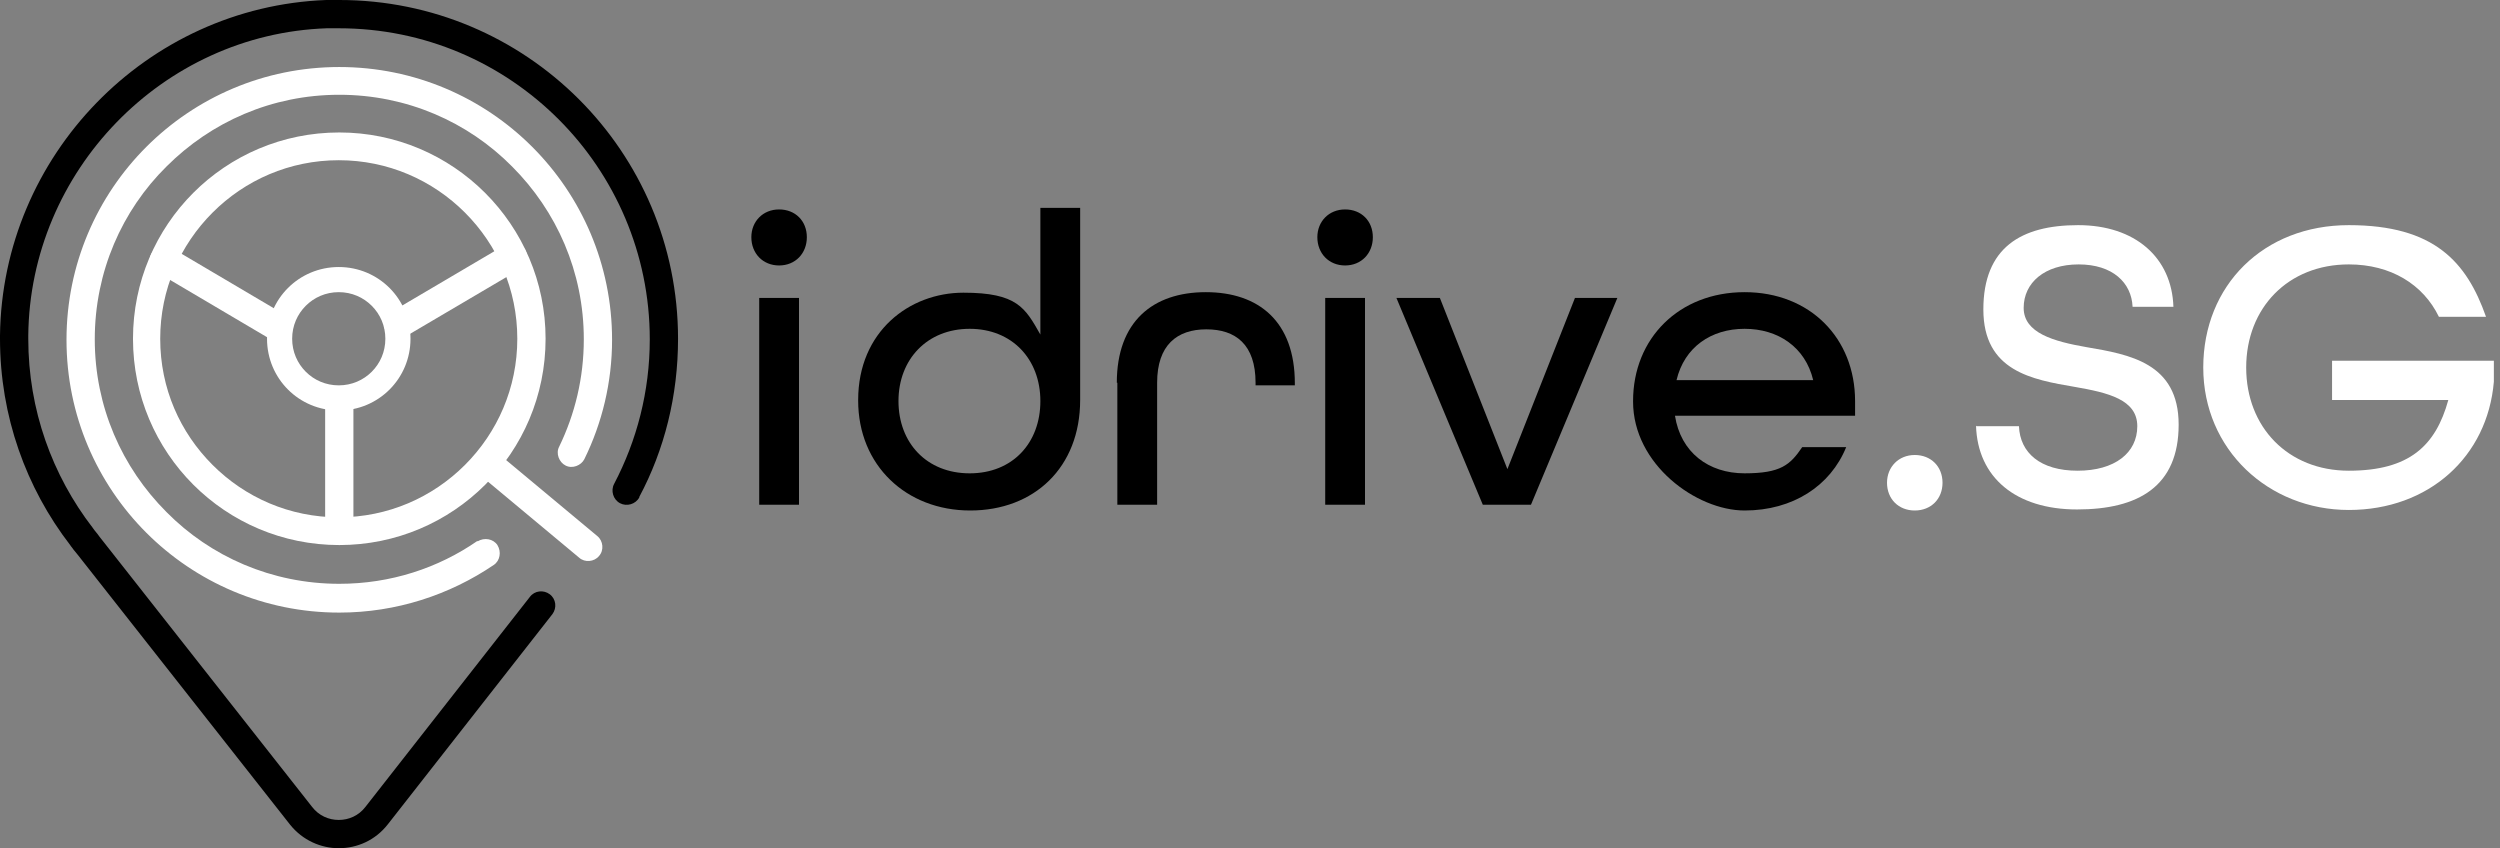 <svg width="280" height="95" viewBox="0 0 280 95" fill="none" xmlns="http://www.w3.org/2000/svg">
<rect x="0" y="0" width="280" height="95" fill="#808080" stroke="none"/>
<path d="M53.481 60.577C49.083 63.627 43.747 65.386 38 65.386C30.435 65.386 23.574 62.337 18.648 57.352C13.664 52.367 10.614 45.565 10.614 38C10.614 30.435 13.664 23.574 18.648 18.648C23.633 13.664 30.435 10.614 38 10.614C45.565 10.614 52.426 13.664 57.352 18.648C62.336 23.633 65.386 30.435 65.386 38C65.386 42.34 64.389 46.386 62.63 50.022C62.219 50.784 62.63 51.781 63.333 52.133C64.096 52.543 65.093 52.133 65.445 51.429C67.438 47.383 68.552 42.809 68.552 38.059C68.552 21.17 54.889 7.506 38 7.506C21.111 7.506 7.448 21.17 7.448 38.059C7.448 54.948 21.111 68.611 38 68.611C44.392 68.611 50.373 66.618 55.299 63.275C56.003 62.806 56.179 61.809 55.71 61.047C55.241 60.343 54.244 60.167 53.481 60.636V60.577Z" fill="url(#paint0_linear_59_98)"/>
<path d="M59.522 37.941H57.938C57.938 43.454 55.71 48.438 52.074 52.074C48.438 55.71 43.454 57.938 37.941 57.938C32.429 57.938 27.444 55.71 23.809 52.074C20.173 48.438 17.944 43.512 17.944 37.941C17.944 32.429 20.173 27.445 23.809 23.809C27.444 20.173 32.429 17.945 37.941 17.945C43.454 17.945 48.438 20.173 52.074 23.809C55.71 27.445 57.938 32.429 57.938 37.941H61.105C61.105 25.157 50.725 14.836 38 14.836C25.216 14.836 14.895 25.157 14.895 37.941C14.895 50.725 25.216 61.046 38 61.046C50.784 61.046 61.105 50.725 61.105 37.941H59.522Z" fill="white"/>
<path d="M44.568 37.941H43.16C43.16 39.407 42.574 40.697 41.636 41.636C40.697 42.574 39.407 43.16 37.941 43.16C36.475 43.16 35.185 42.574 34.247 41.636C33.309 40.697 32.722 39.407 32.722 37.941C32.722 36.475 33.309 35.185 34.247 34.247C35.185 33.309 36.475 32.722 37.941 32.722C39.407 32.722 40.697 33.309 41.636 34.247C42.574 35.185 43.16 36.475 43.16 37.941H45.975C45.975 33.484 42.398 29.907 37.941 29.907C33.485 29.907 29.907 33.484 29.907 37.941C29.907 42.398 33.485 45.975 37.941 45.975C42.398 45.975 45.975 42.398 45.975 37.941H44.568Z" fill="white"/>
<path d="M31.491 35.009L19.176 27.738C18.414 27.268 17.475 27.562 17.006 28.324C16.537 29.086 16.83 30.025 17.593 30.494L29.907 37.765C30.67 38.235 31.608 37.941 32.077 37.179C32.546 36.417 32.253 35.478 31.491 35.009Z" fill="white"/>
<path d="M56.648 27.386L43.806 34.95C43.043 35.42 42.809 36.358 43.219 37.12C43.688 37.883 44.627 38.117 45.389 37.707L58.231 30.142C58.994 29.673 59.228 28.734 58.818 27.972C58.349 27.21 57.41 26.975 56.648 27.386Z" fill="white"/>
<path d="M39.583 59.463V45.389C39.583 44.509 38.88 43.806 38 43.806C37.12 43.806 36.417 44.509 36.417 45.389V59.463C36.417 60.343 37.12 61.046 38 61.046C38.88 61.046 39.583 60.343 39.583 59.463Z" fill="white"/>
<path d="M71.602 55.651C74.417 50.373 75.941 44.333 75.941 37.941C75.941 16.948 58.935 0 38 0C37.531 0 37.003 0 36.534 0C16.42 0.762 0.235 17.417 0 37.59C0 37.707 0 37.824 0 37.941C0 46.62 2.932 54.654 7.858 61.046L7.975 61.222L9.09 60.108L7.858 61.046C8.093 61.398 8.386 61.75 8.679 62.102L32.488 92.361C33.895 94.12 35.947 95 37.941 95C39.994 95 42.046 94.12 43.454 92.302L61.867 68.787C62.395 68.083 62.278 67.086 61.574 66.559C60.87 66.031 59.873 66.148 59.346 66.852L40.932 90.367C40.17 91.364 39.056 91.833 37.941 91.833C36.827 91.833 35.713 91.364 34.951 90.367L11.142 60.108C10.907 59.756 10.614 59.463 10.38 59.111L10.262 58.935L9.148 60.049L10.38 59.111C5.864 53.247 3.167 45.917 3.167 37.941C3.167 37.824 3.167 37.707 3.167 37.59C3.343 19.176 18.179 3.812 36.593 3.167C37.062 3.167 37.472 3.167 37.941 3.167C47.559 3.167 56.238 7.037 62.571 13.37C68.846 19.645 72.775 28.383 72.775 38C72.775 43.864 71.309 49.377 68.787 54.185C68.376 54.947 68.67 55.944 69.432 56.355C70.195 56.765 71.191 56.472 71.602 55.71V55.651Z" fill="black"/>
<path d="M54.303 53.657L64.858 62.454C65.503 63.04 66.559 62.923 67.086 62.278C67.673 61.633 67.556 60.577 66.91 60.049L56.355 51.253C55.71 50.667 54.654 50.784 54.127 51.429C53.54 52.074 53.657 53.13 54.303 53.657Z" fill="white"/>
<path d="M84.151 26.565C84.151 24.805 85.441 23.457 87.259 23.457C89.077 23.457 90.367 24.747 90.367 26.565C90.367 28.383 89.077 29.732 87.259 29.732C85.441 29.732 84.151 28.383 84.151 26.565ZM85.031 33.367H89.488V56.531H85.031V33.367Z" fill="black"/>
<path d="M96.114 44.803C96.114 37.12 101.861 32.781 107.901 32.781C113.941 32.781 114.821 34.482 116.522 37.472V23.281H120.978V44.803C120.978 52.367 115.818 57.176 108.664 57.176C101.509 57.176 96.114 52.133 96.114 44.861V44.803ZM116.522 44.92C116.522 40.228 113.355 36.827 108.605 36.827C103.855 36.827 100.63 40.228 100.63 44.92C100.63 49.611 103.796 53.013 108.605 53.013C113.414 53.013 116.522 49.611 116.522 44.92Z" fill="black"/>
<path d="M125.083 42.867C125.083 36.006 129.13 32.722 135.052 32.722C140.975 32.722 145.022 36.006 145.022 42.926V43.16H140.623V42.867C140.623 38.586 138.395 36.886 135.111 36.886C131.827 36.886 129.599 38.645 129.599 42.867V56.531H125.142V42.867H125.083Z" fill="black"/>
<path d="M147.543 26.565C147.543 24.805 148.833 23.457 150.651 23.457C152.469 23.457 153.759 24.747 153.759 26.565C153.759 28.383 152.469 29.732 150.651 29.732C148.833 29.732 147.543 28.383 147.543 26.565ZM148.423 33.367H152.88V56.531H148.423V33.367Z" fill="black"/>
<path d="M156.398 33.367H161.265L168.83 52.543L176.395 33.367H181.145L171.469 56.531H166.074L156.398 33.367Z" fill="black"/>
<path d="M182.904 44.92C182.904 37.883 188.065 32.722 195.395 32.722C202.725 32.722 207.769 37.883 207.769 44.92V46.562H187.596C188.241 50.667 191.349 53.012 195.395 53.012C199.441 53.012 200.497 52.074 201.846 50.08H206.772C205.012 54.42 200.79 57.176 195.395 57.176C190 57.176 182.904 52.015 182.904 44.978V44.92ZM203.077 42.574C202.198 38.88 199.148 36.827 195.395 36.827C191.642 36.827 188.651 38.88 187.772 42.574H203.077Z" fill="black"/>
<path d="M211.346 54.068C211.346 52.309 212.636 50.96 214.454 50.96C216.272 50.96 217.562 52.25 217.562 54.068C217.562 55.886 216.272 57.176 214.454 57.176C212.636 57.176 211.346 55.886 211.346 54.068Z" fill="white"/>
<path d="M221.373 47.735H226.123C226.241 50.725 228.528 52.719 232.691 52.719C236.855 52.719 239.377 50.725 239.377 47.735C239.377 44.744 236.093 43.981 232.398 43.336C227.589 42.515 222.136 41.577 222.136 34.657C222.136 27.738 226.358 25.216 232.75 25.216C239.142 25.216 243.247 28.852 243.423 34.364H238.849C238.731 31.667 236.62 29.614 232.809 29.614C228.997 29.614 226.651 31.667 226.651 34.481C226.651 37.296 229.994 38.235 233.688 38.88C238.497 39.701 244.009 40.639 244.009 47.559C244.009 54.478 239.494 57.059 232.633 57.059C225.772 57.059 221.491 53.481 221.315 47.676L221.373 47.735Z" fill="white"/>
<path d="M246.765 41.167C246.765 31.96 253.509 25.216 263.068 25.216C272.627 25.216 276.262 29.321 278.432 35.478H273.154C271.395 31.843 267.759 29.614 263.068 29.614C256.265 29.614 251.574 34.481 251.574 41.167C251.574 47.852 256.265 52.719 263.068 52.719C269.87 52.719 272.803 49.904 274.21 44.803H261.191V40.404H279.312V42.75C278.608 51.136 272.04 57.117 263.068 57.117C254.096 57.117 246.765 50.373 246.765 41.167Z" fill="white"/>
<defs>
<linearGradient id="paint0_linear_59_98" x1="5.981" y1="-0.704" x2="85.91" y2="95.88" gradientUnits="userSpaceOnUse">
<stop stop-color="white"/>
<stop offset="1" stop-color="white"/>
</linearGradient>
</defs>
</svg>
